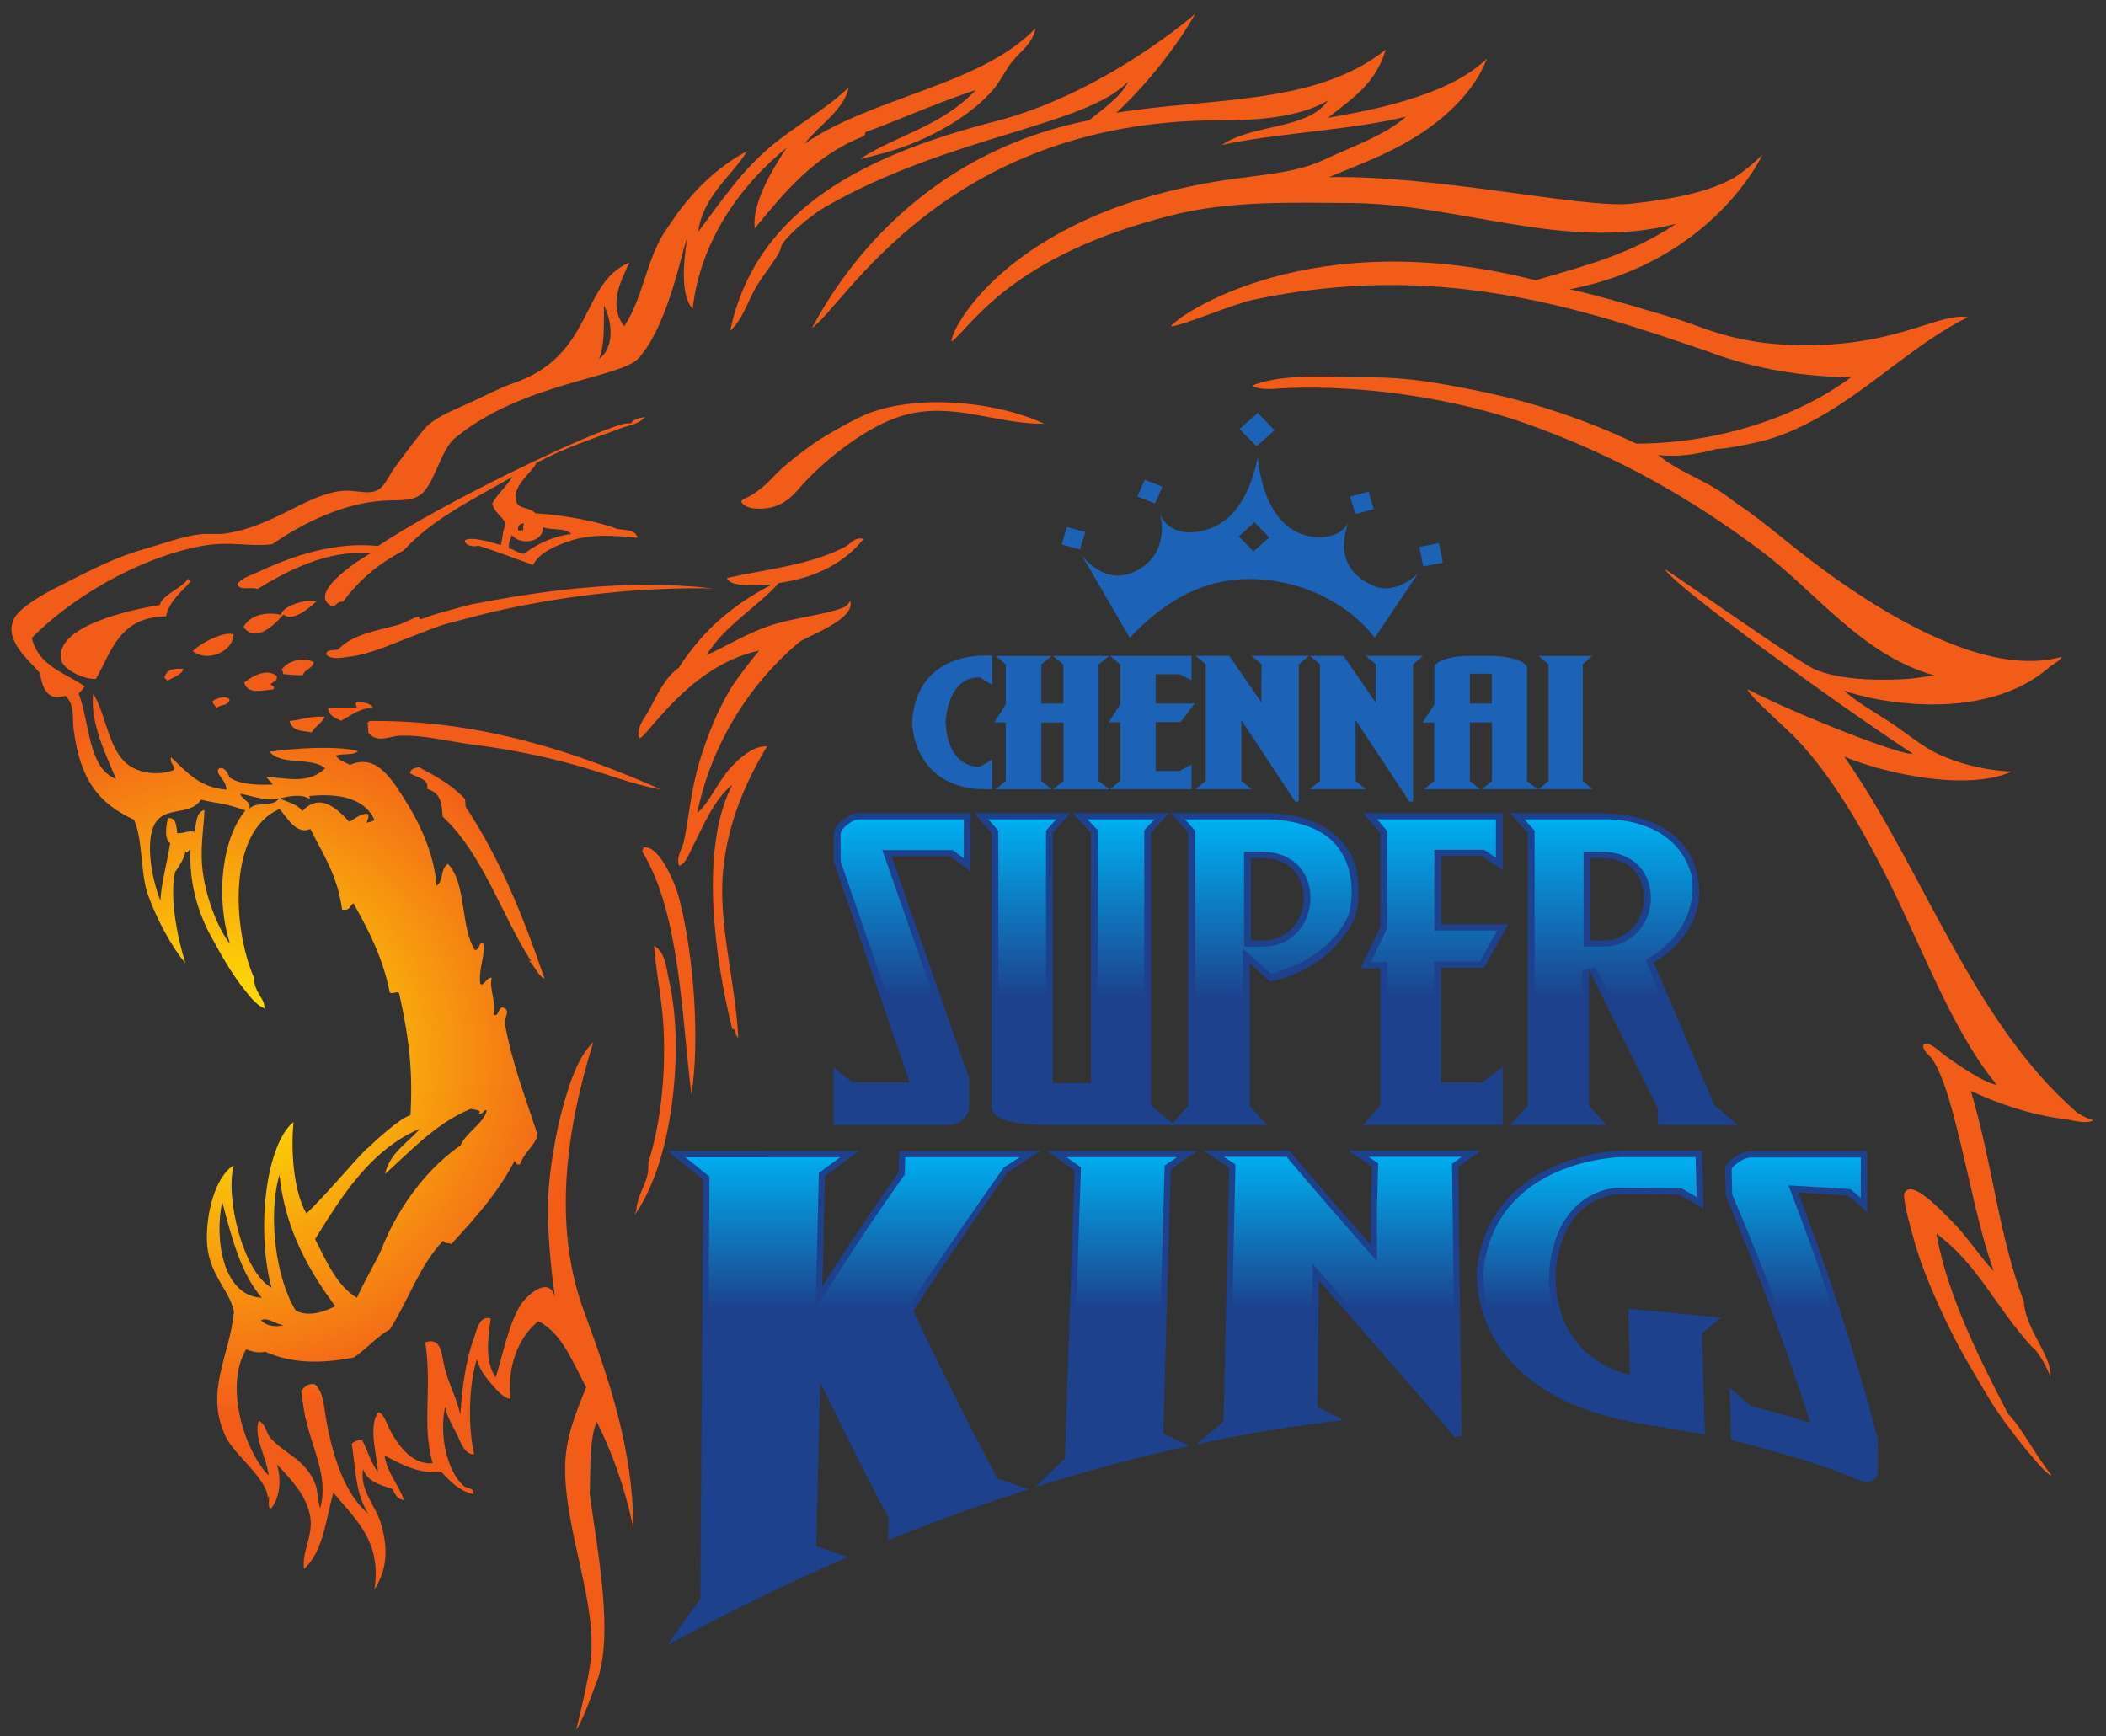 <svg xmlns:dc="http://purl.org/dc/elements/1.1/" xmlns:cc="http://creativecommons.org/ns#" xmlns:rdf="http://www.w3.org/1999/02/22-rdf-syntax-ns#" xmlns:svg="http://www.w3.org/2000/svg" xmlns="http://www.w3.org/2000/svg" xmlns:sodipodi="http://sodipodi.sourceforge.net/DTD/sodipodi-0.dtd" xmlns:inkscape="http://www.inkscape.org/namespaces/inkscape" id="svg2" inkscape:version="0.47 r22583" width="298.194" height="245.86" xml:space="preserve" sodipodi:docname="IPL_-_Chennai_Super_Kings.ai"><rect width="100%" height="100%" fill="#333333" stroke="none"/><defs id="defs6"><radialGradient fx="0" fy="0" cx="0" cy="0" r="1" gradientUnits="userSpaceOnUse" gradientTransform="matrix(109.82,0,0,-109.82,157.581,228.397)" spreadMethod="pad" id="radialGradient26"><stop style="stop-opacity:1;stop-color:#fff200" offset="0" id="stop28"></stop><stop style="stop-opacity:1;stop-color:#f25c19" offset="1" id="stop30"></stop></radialGradient><radialGradient fx="0" fy="0" cx="0" cy="0" r="1" gradientUnits="userSpaceOnUse" gradientTransform="matrix(109.819,0,0,-109.819,157.58,228.399)" spreadMethod="pad" id="radialGradient46"><stop style="stop-opacity:1;stop-color:#fff200" offset="0" id="stop48"></stop><stop style="stop-opacity:1;stop-color:#f25c19" offset="1" id="stop50"></stop></radialGradient><radialGradient fx="0" fy="0" cx="0" cy="0" r="1" gradientUnits="userSpaceOnUse" gradientTransform="matrix(109.799,0,0,-109.799,157.58,228.416)" spreadMethod="pad" id="radialGradient66"><stop style="stop-opacity:1;stop-color:#fff200" offset="0" id="stop68"></stop><stop style="stop-opacity:1;stop-color:#f25c19" offset="1" id="stop70"></stop></radialGradient><radialGradient fx="0" fy="0" cx="0" cy="0" r="1" gradientUnits="userSpaceOnUse" gradientTransform="matrix(109.804,0,0,-109.804,157.582,228.412)" spreadMethod="pad" id="radialGradient86"><stop style="stop-opacity:1;stop-color:#fff200" offset="0" id="stop88"></stop><stop style="stop-opacity:1;stop-color:#f25c19" offset="1" id="stop90"></stop></radialGradient><radialGradient fx="0" fy="0" cx="0" cy="0" r="1" gradientUnits="userSpaceOnUse" gradientTransform="matrix(109.83,0,0,-109.83,157.58,228.384)" spreadMethod="pad" id="radialGradient106"><stop style="stop-opacity:1;stop-color:#fff200" offset="0" id="stop108"></stop><stop style="stop-opacity:1;stop-color:#f25c19" offset="1" id="stop110"></stop></radialGradient><radialGradient fx="0" fy="0" cx="0" cy="0" r="1" gradientUnits="userSpaceOnUse" gradientTransform="matrix(109.84,0,0,-109.84,157.58,228.375)" spreadMethod="pad" id="radialGradient126"><stop style="stop-opacity:1;stop-color:#fff200" offset="0" id="stop128"></stop><stop style="stop-opacity:1;stop-color:#f25c19" offset="1" id="stop130"></stop></radialGradient><radialGradient fx="0" fy="0" cx="0" cy="0" r="1" gradientUnits="userSpaceOnUse" gradientTransform="matrix(109.818,0,0,-109.818,157.583,228.396)" spreadMethod="pad" id="radialGradient146"><stop style="stop-opacity:1;stop-color:#fff200" offset="0" id="stop148"></stop><stop style="stop-opacity:1;stop-color:#f25c19" offset="1" id="stop150"></stop></radialGradient><radialGradient fx="0" fy="0" cx="0" cy="0" r="1" gradientUnits="userSpaceOnUse" gradientTransform="matrix(109.818,0,0,-109.818,157.58,228.396)" spreadMethod="pad" id="radialGradient166"><stop style="stop-opacity:1;stop-color:#fff200" offset="0" id="stop168"></stop><stop style="stop-opacity:1;stop-color:#f25c19" offset="1" id="stop170"></stop></radialGradient><radialGradient fx="0" fy="0" cx="0" cy="0" r="1" gradientUnits="userSpaceOnUse" gradientTransform="matrix(109.821,0,0,-109.821,157.58,228.393)" spreadMethod="pad" id="radialGradient186"><stop style="stop-opacity:1;stop-color:#fff200" offset="0" id="stop188"></stop><stop style="stop-opacity:1;stop-color:#f25c19" offset="1" id="stop190"></stop></radialGradient><radialGradient fx="0" fy="0" cx="0" cy="0" r="1" gradientUnits="userSpaceOnUse" gradientTransform="matrix(109.81,0,0,-109.81,157.593,228.396)" spreadMethod="pad" id="radialGradient206"><stop style="stop-opacity:1;stop-color:#fff200" offset="0" id="stop208"></stop><stop style="stop-opacity:1;stop-color:#f25c19" offset="1" id="stop210"></stop></radialGradient><radialGradient fx="0" fy="0" cx="0" cy="0" r="1" gradientUnits="userSpaceOnUse" gradientTransform="matrix(109.819,0,0,-109.819,157.581,228.583)" spreadMethod="pad" id="radialGradient226"><stop style="stop-opacity:1;stop-color:#fff200" offset="0" id="stop228"></stop><stop style="stop-opacity:1;stop-color:#f25c19" offset="1" id="stop230"></stop></radialGradient><radialGradient fx="0" fy="0" cx="0" cy="0" r="1" gradientUnits="userSpaceOnUse" gradientTransform="matrix(109.82,0,0,-109.82,157.58,228.396)" spreadMethod="pad" id="radialGradient246"><stop style="stop-opacity:1;stop-color:#fff200" offset="0" id="stop248"></stop><stop style="stop-opacity:1;stop-color:#f25c19" offset="1" id="stop250"></stop></radialGradient><radialGradient fx="0" fy="0" cx="0" cy="0" r="1" gradientUnits="userSpaceOnUse" gradientTransform="matrix(109.82,0,0,-109.82,157.58,228.394)" spreadMethod="pad" id="radialGradient266"><stop style="stop-opacity:1;stop-color:#fff200" offset="0" id="stop268"></stop><stop style="stop-opacity:1;stop-color:#f25c19" offset="1" id="stop270"></stop></radialGradient><radialGradient fx="0" fy="0" cx="0" cy="0" r="1" gradientUnits="userSpaceOnUse" gradientTransform="matrix(109.819,0,0,-109.819,157.58,228.396)" spreadMethod="pad" id="radialGradient286"><stop style="stop-opacity:1;stop-color:#fff200" offset="0" id="stop288"></stop><stop style="stop-opacity:1;stop-color:#f25c19" offset="1" id="stop290"></stop></radialGradient><radialGradient fx="0" fy="0" cx="0" cy="0" r="1" gradientUnits="userSpaceOnUse" gradientTransform="matrix(104.704,0,0,-104.704,164.741,228.404)" spreadMethod="pad" id="radialGradient306"><stop style="stop-opacity:1;stop-color:#fff200" offset="0" id="stop308"></stop><stop style="stop-opacity:1;stop-color:#f25c19" offset="1" id="stop310"></stop></radialGradient><radialGradient fx="0" fy="0" cx="0" cy="0" r="1" gradientUnits="userSpaceOnUse" gradientTransform="matrix(109.829,0,0,-109.829,157.554,228.39)" spreadMethod="pad" id="radialGradient326"><stop style="stop-opacity:1;stop-color:#fff200" offset="0" id="stop328"></stop><stop style="stop-opacity:1;stop-color:#f25c19" offset="1" id="stop330"></stop></radialGradient><radialGradient fx="0" fy="0" cx="0" cy="0" r="1" gradientUnits="userSpaceOnUse" gradientTransform="matrix(109.821,0,0,-109.821,157.58,228.393)" spreadMethod="pad" id="radialGradient346"><stop style="stop-opacity:1;stop-color:#fff200" offset="0" id="stop348"></stop><stop style="stop-opacity:1;stop-color:#f25c19" offset="1" id="stop350"></stop></radialGradient><radialGradient fx="0" fy="0" cx="0" cy="0" r="1" gradientUnits="userSpaceOnUse" gradientTransform="matrix(109.809,0,0,-109.809,157.58,228.407)" spreadMethod="pad" id="radialGradient366"><stop style="stop-opacity:1;stop-color:#fff200" offset="0" id="stop368"></stop><stop style="stop-opacity:1;stop-color:#f25c19" offset="1" id="stop370"></stop></radialGradient><radialGradient fx="0" fy="0" cx="0" cy="0" r="1" gradientUnits="userSpaceOnUse" gradientTransform="matrix(109.819,0,0,-109.819,157.581,228.394)" spreadMethod="pad" id="radialGradient386"><stop style="stop-opacity:1;stop-color:#fff200" offset="0" id="stop388"></stop><stop style="stop-opacity:1;stop-color:#f25c19" offset="1" id="stop390"></stop></radialGradient><clipPath clipPathUnits="userSpaceOnUse" id="clipPath398"><path d="m 0,595.276 841.89,0 L 841.89,0 0,0 0,595.276 z" id="path400"></path></clipPath><linearGradient x1="0" y1="0" x2="1" y2="0" gradientUnits="userSpaceOnUse" gradientTransform="matrix(0,-53.307,-53.307,0,362.851,299.431)" spreadMethod="pad" id="linearGradient418"><stop style="stop-opacity:1;stop-color:#00adef" offset="0" id="stop420"></stop><stop style="stop-opacity:1;stop-color:#1d418c" offset="1" id="stop422"></stop></linearGradient><clipPath clipPathUnits="userSpaceOnUse" id="clipPath430"><path d="m 0,595.276 841.89,0 L 841.89,0 0,0 0,595.276 z" id="path432"></path></clipPath><linearGradient x1="0" y1="0" x2="1" y2="0" gradientUnits="userSpaceOnUse" gradientTransform="matrix(0,-53.307,-53.307,0,414.715,299.431)" spreadMethod="pad" id="linearGradient450"><stop style="stop-opacity:1;stop-color:#00adef" offset="0" id="stop452"></stop><stop style="stop-opacity:1;stop-color:#1d418c" offset="1" id="stop454"></stop></linearGradient><clipPath clipPathUnits="userSpaceOnUse" id="clipPath462"><path d="m 0,595.276 841.89,0 L 841.89,0 0,0 0,595.276 z" id="path464"></path></clipPath><linearGradient x1="0" y1="0" x2="1" y2="0" gradientUnits="userSpaceOnUse" gradientTransform="matrix(0,-52.526,-52.526,0,474.115,298.112)" spreadMethod="pad" id="linearGradient482"><stop style="stop-opacity:1;stop-color:#00adef" offset="0" id="stop484"></stop><stop style="stop-opacity:1;stop-color:#1d418c" offset="1" id="stop486"></stop></linearGradient><clipPath clipPathUnits="userSpaceOnUse" id="clipPath494"><path d="m 0,595.276 841.89,0 L 841.89,0 0,0 0,595.276 z" id="path496"></path></clipPath><linearGradient x1="0" y1="0" x2="1" y2="0" gradientUnits="userSpaceOnUse" gradientTransform="matrix(0,-53.307,-53.307,0,524.414,299.431)" spreadMethod="pad" id="linearGradient514"><stop style="stop-opacity:1;stop-color:#00adef" offset="0" id="stop516"></stop><stop style="stop-opacity:1;stop-color:#1d418c" offset="1" id="stop518"></stop></linearGradient><clipPath clipPathUnits="userSpaceOnUse" id="clipPath526"><path d="m 0,595.276 841.89,0 L 841.89,0 0,0 0,595.276 z" id="path528"></path></clipPath><linearGradient x1="0" y1="0" x2="1" y2="0" gradientUnits="userSpaceOnUse" gradientTransform="matrix(0,-53.321,-53.321,0,581.653,299.453)" spreadMethod="pad" id="linearGradient546"><stop style="stop-opacity:1;stop-color:#00adef" offset="0" id="stop548"></stop><stop style="stop-opacity:1;stop-color:#1d418c" offset="1" id="stop550"></stop></linearGradient><clipPath clipPathUnits="userSpaceOnUse" id="clipPath558"><path d="m 0,595.276 841.89,0 L 841.89,0 0,0 0,595.276 z" id="path560"></path></clipPath><linearGradient x1="0" y1="0" x2="1" y2="0" gradientUnits="userSpaceOnUse" gradientTransform="matrix(0,-46.412,-46.412,0,347.841,197.854)" spreadMethod="pad" id="linearGradient582"><stop style="stop-opacity:1;stop-color:#00adef" offset="0" id="stop584"></stop><stop style="stop-opacity:1;stop-color:#1d418c" offset="1" id="stop586"></stop></linearGradient><clipPath clipPathUnits="userSpaceOnUse" id="clipPath594"><path d="m 0,595.276 841.89,0 L 841.89,0 0,0 0,595.276 z" id="path596"></path></clipPath><linearGradient x1="0" y1="0" x2="1" y2="0" gradientUnits="userSpaceOnUse" gradientTransform="matrix(0,-46.412,-46.412,0,428.345,197.866)" spreadMethod="pad" id="linearGradient614"><stop style="stop-opacity:1;stop-color:#00adef" offset="0" id="stop616"></stop><stop style="stop-opacity:1;stop-color:#1d418c" offset="1" id="stop618"></stop></linearGradient><clipPath clipPathUnits="userSpaceOnUse" id="clipPath626"><path d="m 0,595.276 841.89,0 L 841.89,0 0,0 0,595.276 z" id="path628"></path></clipPath><linearGradient x1="0" y1="0" x2="1" y2="0" gradientUnits="userSpaceOnUse" gradientTransform="matrix(0,-46.412,-46.412,0,495.959,197.968)" spreadMethod="pad" id="linearGradient646"><stop style="stop-opacity:1;stop-color:#00adef" offset="0" id="stop648"></stop><stop style="stop-opacity:1;stop-color:#1d418c" offset="1" id="stop650"></stop></linearGradient><clipPath clipPathUnits="userSpaceOnUse" id="clipPath658"><path d="m 0,595.276 841.89,0 L 841.89,0 0,0 0,595.276 z" id="path660"></path></clipPath><linearGradient x1="0" y1="0" x2="1" y2="0" gradientUnits="userSpaceOnUse" gradientTransform="matrix(0,-46.412,-46.412,0,636.021,197.956)" spreadMethod="pad" id="linearGradient678"><stop style="stop-opacity:1;stop-color:#00adef" offset="0" id="stop680"></stop><stop style="stop-opacity:1;stop-color:#1d418c" offset="1" id="stop682"></stop></linearGradient><linearGradient x1="0" y1="0" x2="1" y2="0" gradientUnits="userSpaceOnUse" gradientTransform="matrix(0,-44.166,-44.166,0,572.994,195.775)" spreadMethod="pad" id="linearGradient698"><stop style="stop-opacity:1;stop-color:#00adef" offset="0" id="stop700"></stop><stop style="stop-opacity:1;stop-color:#1d418c" offset="1" id="stop702"></stop></linearGradient><clipPath clipPathUnits="userSpaceOnUse" id="clipPath710"><path d="m 0,595.276 841.89,0 L 841.89,0 0,0 0,595.276 z" id="path712"></path></clipPath></defs><g id="g12" inkscape:groupmode="layer" inkscape:label="IPL_-_Chennai_Super_Kings" transform="matrix(1.25,0,0,-1.25,-115.533,275.695)"><g id="g3548" transform="matrix(0.373,0,0,0.373,59.254,15.663)"><g id="g14"><g id="g16"><g id="g22"><g id="g24"><path id="path32" style="fill:url(#radialGradient26);stroke:none" d="m 345.37,383.121 c -10.911,-5.608 -24.167,-6.731 -35.723,-9.364 l 0,0 c 1.093,-2.309 5.375,-2.185 9.111,-2.06 l 0,0 c 1.643,0.054 3.181,0.109 4.297,-0.042 l 0,0 c -12.189,-6.413 -20.872,-14.102 -28.005,-25.169 l 0,0 c -4.333,-3.047 -6.495,-8.269 -8.973,-12.772 l 0,0 c -1.506,-2.733 -4.252,-5.777 -2.897,-8.662 l 0,0 c 2.68,0.944 15.235,22.186 36.306,26.656 l 0,0 c -0.967,-1.033 -7.046,-8.77 -8.675,-11.543 l 0,0 c -4.098,-6.978 -6.929,-13.893 -9.413,-22.032 l 0,0 c -2.643,-8.663 -3.358,-17.9 -4.8,-24.46 l 0,0 c -0.523,-2.369 -2.455,-4.789 -1.403,-7.334 l 0,0 c 2.011,0.754 2.94,3.557 3.956,5.54 l 0,0 c 3.522,6.868 6.453,14.362 12.065,19.043 l 0,0 c 0.035,-0.4 -0.282,-0.5 -0.333,-0.832 l 0,0 c -9.483,-19.47 -4.789,-52.363 0.434,-73.357 l 0,0 c 0.991,0.438 0.823,-1.928 1.825,-2.656 l 0,0 c -0.891,17.323 -6.181,34.732 -4.604,50.954 l 0,0 c 1.418,14.559 6.991,27.054 13.346,37.597 l 0,0 c -4.032,0.265 -7.983,-3.2 -10.728,-6.098 l 0,0 c -4.171,-4.402 -6.754,-11.053 -10.47,-14.097 l 0,0 c 4.301,21.208 16.379,39.755 31.017,51.888 l 0,0 c 2.015,1.67 17.264,6.852 15.413,12.499 l 0,0 c -0.837,-1.49 -1.629,-1.868 -2.625,-2.22 l 0,0 c -6.253,-2.217 -13.754,-2.847 -20.451,-4.895 l 0,0 c -8.157,-2.494 -14.497,-6.739 -20.49,-9.31 l 0,0 c 5.224,8.798 15.874,14.937 21.862,21.856 l 0,0 c 11.876,1.666 20.12,6.411 25.77,13.355 l 0,0 c -0.382,0.117 -0.735,0.169 -1.065,0.169 l 0,0 c -1.952,0 -3.105,-1.812 -4.747,-2.654"></path></g></g></g></g><g id="g34"><g id="g36"><g id="g42"><g id="g44"><path id="path52" style="fill:url(#radialGradient46);stroke:none" d="m 232.098,365.761 c -0.657,-0.062 -7.578,-2.091 -10.589,-2.879 l 0,0 c -1.715,-0.448 -4.257,-1.665 -5.082,-1.622 l 0,0 c -0.216,0.012 0.037,0.891 -0.465,0.765 l 0,0 c -2.127,-0.539 -4.04,-1.924 -6.21,-2.519 l 0,0 c -6.272,-1.718 -13.748,-2.8 -18.228,-7.518 l 0,0 c -1.499,-0.212 -3.627,0.109 -3.487,-1.49 l 0,0 c 1.607,-1.747 5.129,-0.862 7.268,-0.605 l 0,0 c 6.389,0.77 13.405,4.171 19.525,6.422 l 0,0 c 2.929,1.08 6.642,2.717 10.128,3.644 l 0,0 c 5.49,1.46 11.463,3.07 16.499,4.167 l 0,0 c 20.843,4.536 41.805,6.835 64.037,6.483 l 0,0 c -6.758,0.752 -13.42,1.087 -20.017,1.087 l 0,0 c -18.163,0 -35.801,-2.544 -53.379,-5.935"></path></g></g></g></g><g id="g54"><g id="g56"><g id="g62"><g id="g64"><path id="path72" style="fill:url(#radialGradient66);stroke:none" d="m 138.871,343.637 c 0.142,-0.561 0.712,-0.619 0.895,-1.129 l 0,0 c 1.708,1.144 4.153,1.666 4.915,3.612 l 0,0 c -0.531,0.046 -1.064,0.08 -1.582,0.08 l 0,0 c -1.897,0 -3.588,-0.464 -4.228,-2.563"></path></g></g></g></g><g id="g74"><g id="g76"><g id="g82"><g id="g84"><path id="path92" style="fill:url(#radialGradient86);stroke:none" d="m 174.39,345.763 c 0.469,-0.03 0.485,-0.594 0.496,-1.163 l 0,0 c 1.95,-0.213 4.871,-0.49 6.041,-0.302 l 0,0 c 0.521,1.781 2.985,1.916 3.29,3.879 l 0,0 c -0.904,0.56 -2.049,0.821 -3.248,0.821 l 0,0 c -2.566,0 -5.375,-1.198 -6.579,-3.235"></path></g></g></g></g><g id="g94"><g id="g96"><g id="g102"><g id="g104"><path id="path112" style="fill:url(#radialGradient106);stroke:none" d="m 163.066,342.022 c 1.044,-3.745 5.532,-2.409 8.993,-2.067 l 0,0 c 0.356,1.291 -0.704,0.917 -0.926,1.529 l 0,0 c 0.609,0.842 2.247,0.811 1.794,2.554 l 0,0 c -0.902,0.711 -1.908,0.992 -2.936,0.992 l 0,0 c -2.609,0 -5.361,-1.811 -6.925,-3.008"></path></g></g></g></g><g id="g114"><g id="g116"><g id="g122"><g id="g124"><path id="path132" style="fill:url(#radialGradient126);stroke:none" d="m 153.501,336.42 c -0.006,-1.175 1.002,-1.149 0.995,-2.323 l 0,0 c 1.506,1.582 3.513,0.46 4.185,2.751 l 0,0 c -0.366,0.494 -0.999,0.681 -1.71,0.681 l 0,0 c -1.273,0 -2.794,-0.601 -3.47,-1.109"></path></g></g></g></g><g id="g134"><g id="g136"><g id="g142"><g id="g144"><path id="path152" style="fill:url(#radialGradient146);stroke:none" d="m 196.985,334.391 c -0.543,-0.038 -1.326,-0.016 -2.247,0.007 l 0,0 c -1.78,0.042 -4.077,0.085 -6.152,-0.299 l 0,0 c 0.366,-2.336 2.264,-2.868 3.913,-3.687 l 0,0 c 2.975,1.554 5.3,3.659 9.697,4.006 l 0,0 c -0.878,1.443 -2.859,1.583 -4.945,1.598 l 0,0 c -0.931,-0.609 0.561,-1.445 -0.266,-1.625"></path></g></g></g></g><g id="g154"><g id="g156"><g id="g162"><g id="g164"><path id="path172" style="fill:url(#radialGradient166);stroke:none" d="m 176.865,330.324 c 0.97,-3.399 4.054,-2.854 6.703,-3.457 l 0,0 c 1.043,1.833 3.109,2.797 4.021,4.743 l 0,0 c -0.514,0.037 -0.999,0.054 -1.463,0.054 l 0,0 c -3.47,0 -5.692,-0.94 -9.261,-1.34"></path></g></g></g></g><g id="g174"><g id="g176"><g id="g182"><g id="g184"><path id="path192" style="fill:url(#radialGradient186);stroke:none" d="m 201.328,330.338 c -0.398,-0.033 -0.445,-0.364 -0.764,-0.464 l 0,0 c 0.089,-1.063 0.176,-2.126 0.264,-3.188 l 0,0 c 2.852,-3.167 6.49,-0.962 9.295,-0.837 l 0,0 c 7.377,0.324 14.817,-1.708 21.872,-2.609 l 0,0 c 14.126,-1.807 26.162,-4.399 38.794,-8.432 l 0,0 c 6.313,-2.017 12.634,-4.241 18.885,-5.262 l 0,0 c -25.262,11.142 -53.848,20.801 -86.722,20.8 l 0,0 c -0.538,0 -1.083,-0.003 -1.624,-0.008"></path></g></g></g></g><g id="g194"><g id="g196"><g id="g202"><g id="g204"><path id="path212" style="fill:url(#radialGradient206);stroke:none" d="m 284.314,291.857 c 0.019,-0.509 -0.467,-0.592 -0.301,-1.226 l 0,0 c 11.523,-18.784 11.949,-50.848 14.905,-73.769 l 0,0 c 2.478,15.791 0.971,41.199 -3.697,59.451 l 0,0 c -1.267,4.955 -5.888,15.631 -10.242,15.63 l 0,0 c -0.223,0 -0.445,-0.028 -0.665,-0.086"></path></g></g></g></g><g id="g214"><g id="g216"><g id="g222"><g id="g224"><path id="path232" style="fill:url(#radialGradient226);stroke:none" d="m 389.833,512.109 c -37.325,-9.843 -71.229,-25.761 -79.158,-63.267 l 0,0 c 3.723,3.314 5.19,8.615 7.746,13.072 l 0,0 c 1.371,2.39 2.758,4.191 4.288,6.37 l 0,0 c 1.491,2.125 3.316,4.605 3.489,6.302 l 0,0 c 1.511,3.141 9.138,9.464 13.455,11.938 l 0,0 c 37.712,21.618 79.324,24.551 91.915,38.06 l 0,0 c -2.157,-4.674 -7.628,-8.281 -11.86,-11.806 l 0,0 c -58.541,-11.502 -81.016,-57.789 -84.237,-63.095 l 0,0 c 9.742,6.408 40.029,62.759 123.14,63.093 l 0,0 c 10.424,0.042 23.763,0.342 33.597,5.979 l 0,0 c -6.222,-8.946 -22.87,-6.97 -32.177,-13.482 l 0,0 c 15.685,3.57 39.764,4.539 55.84,8.614 l 0,0 c -5.858,-5.443 -16.359,-9.119 -25.373,-13.321 l 0,0 c -8.415,-3.924 -20.309,-4.488 -30.776,-6.147 l 0,0 c -65.583,-10.391 -82.654,-46.401 -81.799,-48.855 l 0,0 c 6.129,4.609 17.733,26.025 67.017,38.412 l 0,0 c 17.537,4.408 36.078,3.791 54.243,3.669 l 0,0 c 33.21,-0.223 65.506,-14.964 98.781,-6.295 l 0,0 c -13.437,-8.884 -25.212,-12.121 -42.704,-17.155 l 0,0 C 486.978,481.6 446.918,453.63 444.514,450.251 l 0,0 c 2.019,-0.459 18.949,6.729 24.867,7.988 l 0,0 c 55.939,11.91 98.76,-2.051 139.437,-16.099 l 0,0 c 0,0 18.058,-7.418 42.315,-7.341 l 0,0 c -16.292,-12.225 -40.864,-20.231 -65.311,-20.223 l 0,0 c -14.111,6.719 -30.428,12.494 -48.248,16.075 l 0,0 c -10.761,2.162 -21.019,4.18 -33.623,4.046 l 0,0 c -2.535,-0.028 -5.251,0.04 -8.052,0.106 l 0,0 c -9.092,0.217 -19.074,0.435 -26.637,-2.565 l 0,0 c 1.919,-1.601 6.92,-0.954 9.291,-0.838 l 0,0 c 25.18,1.234 53.443,-3.478 73.882,-10.754 l 0,0 c 27.214,-9.688 49.783,-22.436 71.798,-38.998 l 0,0 c 16.265,-12.241 30.235,-31.346 52.014,-37.423 l 0,0 c -3.484,-0.615 -6.683,-1.103 -10.325,-1.253 l 0,0 c -9.021,-0.37 -19.215,0.127 -25.923,3.077 l 0,0 c -5.389,2.373 -43.152,29.201 -45.414,30.346 l 0,0 c 2.31,-4.707 52.916,-41.458 75.202,-55.964 l 0,0 c -2.217,-1.091 -34.689,11.556 -50.14,19.529 l 0,0 c 0.116,-1.757 11.221,-11.203 15.322,-15.584 l 0,0 c 10.522,-11.235 18.966,-25.985 26.155,-39.954 l 0,0 c 10.924,-21.221 20.478,-48.186 34.199,-64.557 l 0,0 c -3.786,0.339 -13.261,7.077 -15.561,8.742 l 0,0 c -2.142,1.552 -4.542,4.363 -6.703,3.458 l 0,0 c -0.474,-1.831 1.809,-3.073 2.787,-4.583 l 0,0 c 3.129,-4.845 5.383,-13.033 7.316,-20.654 l 0,0 c 3.961,-15.614 6.531,-30.197 11.215,-43.591 l 0,0 c -4.602,4.946 -8.115,10.668 -12.9,15.378 l 0,0 c -2.757,2.716 -12.424,13.332 -14.301,8.045 l 0,0 c -0.163,-3.172 2.434,-11.789 2.646,-12.615 l 0,0 c 2.416,-9.471 7.188,-20.06 11.625,-29.122 l 0,0 c 3.231,-6.592 7.881,-14.229 11.734,-20.69 l 0,0 c 4.772,-7.998 17.828,-24.085 18.733,-22.919 l 0,0 c -4.859,5.97 -8.909,14.292 -13.161,18.567 l 0,0 c -7.294,14.123 -18.405,35.315 -21.759,54.756 l 0,0 c 12.72,-9.389 18.072,-22.496 29.033,-34.416 l 0,0 c 2.001,-1.295 4.861,-7.009 5.555,-9.005 l 0,0 c 0.708,3.505 -3.689,10.375 -5.272,13.751 l 0,0 c -1.441,3.073 -2.564,5.808 -2.748,9 l 0,0 c -7.703,20.248 -9.296,40.833 -16.109,64.045 l 0,0 c 7.794,-3.773 17.956,-7.225 27.977,-8.523 l 0,0 c 3.346,-0.433 6.84,-1.696 9.258,-0.441 l 0,0 c -3.192,0.989 -5.008,2.395 -5.008,2.395 l 0,0 c -31.798,27.52 -46.622,73.707 -70.674,108.076 l 0,0 c 13.101,-5.456 37.655,-10.485 50.804,-4.555 l 0,0 c -10.055,0.516 -17.376,3.109 -21.916,5.157 l 0,0 c -4.942,2.229 -10.423,6.822 -14.904,9.775 l 0,0 c -4.911,3.238 -9.951,5.96 -14.033,9.672 l 0,0 c 8.345,-3.192 42.344,-10.423 62.378,7.148 l 0,0 c 1.086,0.952 2.96,1.68 3.754,3.118 l 0,0 c -32.396,-9.103 -81.385,33.448 -87.621,38.331 l 0,0 c -3.818,2.994 -7.232,5.617 -8.303,6.298 l 0,0 c -2.79,1.774 -5.305,3.949 -8.094,5.752 l 0,0 c -5.983,3.862 -13.053,6.264 -18.547,10.902 l 0,0 c 6.172,-0.724 12.176,0.305 17.893,1.877 l 0,0 c 0.771,-0.257 11.788,1.539 17.363,3.436 l 0,0 c 23.044,7.843 38.856,26.749 58.753,36.529 l 0,0 c -7.974,1.388 -18.729,-6.857 -42.23,-8.294 l 0,0 c -24.707,-1.511 -37.227,4.909 -44.308,7.175 l 0,0 c -4.209,1.347 -28.14,8.573 -34.479,9.59 l 0,0 c 43.646,8.348 58.598,40.802 58.598,40.802 l 0,0 c -6.068,-5.765 -9.608,-7.484 -9.608,-7.484 l 0,0 c -8.726,-4.505 -20.467,-6.22 -30.279,-7.31 l 0,0 c -7.334,-0.815 -23.011,1.579 -40.968,3.973 l 0,0 c -16.559,2.208 -35.058,4.416 -50.739,4.107 l 0,0 c 9.327,3.871 17.543,6.895 25.502,11.729 l 0,0 c 9.55,5.798 18.75,14.273 22.461,24.31 l 0,0 C 528.996,520 503.972,515.562 492.236,513.543 l 0,0 c 7.444,5.974 14.299,10.134 17.546,20.697 l 0,0 c -21.389,-17.001 -52.77,-14.457 -81.842,-19.18 l 0,0 c 0,0 13.727,12.216 24.023,30.107 l 0,0 c 0,0 -27.99,-24.691 -62.13,-33.058"></path></g></g></g></g><g id="g234"><g id="g236"><g id="g242"><g id="g244"><path id="path252" style="fill:url(#radialGradient246);stroke:none" d="m 333.262,505.65 c 4.322,5.608 12.026,10.301 13.426,17.15 l 0,0 c -7.289,-7.111 -17.227,-12.162 -25.276,-19.331 l 0,0 c -8.127,-7.234 -14.111,-16.214 -20.437,-24.545 l 0,0 c 1.385,10.933 10.535,17.249 14.826,24.484 l 0,0 c -14.805,-7.85 -22.568,-21.07 -24.151,-23.247 l 0,0 c -6.363,-8.742 -7.109,-20.793 -13.172,-29.962 l 0,0 c -4.854,6.508 -1.125,13.532 1.611,19.382 l 0,0 C 265.037,463.33 269.44,441.387 244.843,432.934 l 0,0 c -3.974,-1.366 -8.628,-3.779 -12.62,-5.651 l 0,0 c -4.833,-2.262 -10.219,-4.193 -13.563,-7.346 l 0,0 c -1.892,-1.783 -8.289,-10.543 -9.661,-12.366 l 0,0 c -1.466,-1.945 -2.564,-4.419 -3.922,-5.938 l 0,0 c -2.036,-2.273 -4.712,-1.933 -7.662,-1.593 l 0,0 c -1.497,0.172 -3.065,0.345 -4.655,0.176 l 0,0 c -10.93,-1.155 -20.611,-10.751 -35.429,-12.947 l 0,0 c -1.267,-0.187 -2.56,-0.159 -3.877,-0.132 l 0,0 c -1.221,0.026 -2.462,0.051 -3.723,-0.093 l 0,0 c -5.472,-0.626 -11.021,-2.794 -15.705,-4.101 l 0,0 c -10.715,-2.991 -17.384,-6.775 -26.732,-11.429 l 0,0 c -5.266,-2.625 -12.24,-6.613 -14.016,-9.979 l 0,0 c -3.413,-6.468 4.301,-12.594 7.785,-16.604 l 0,0 c 1.272,-9.233 5.952,-7.259 7.796,-6.978 l 0,0 c 2.914,-3.024 1.916,-6.1 2.446,-10.225 l 0,0 c 1.955,-15.19 7.499,-22.372 18.299,-27.368 l 0,0 c 2.788,-5.975 1.902,-16.317 4.295,-22.908 l 0,0 c 2.814,-7.744 7.243,-15.79 11.334,-20.723 l 0,0 c -2.516,8.232 -4.897,20.174 -3.096,27.819 l 0,0 c 1.351,1.735 2.993,4.649 3.093,6.272 l 0,0 c 0.308,-0.745 0.631,-0.344 0.961,0.055 l 0,0 c 0.198,0.24 0.398,0.479 0.6,0.474 l 0,0 c -0.546,-10.638 2.663,-19.919 6.183,-26.362 l 0,0 c 3.322,-6.075 6.051,-10.914 9.712,-15.642 l 0,0 c 1.986,-2.565 4.175,-5.382 6.535,-6.28 l 0,0 c 0.193,3.265 -3.065,4.456 -3.179,9.363 l 0,0 c -6.561,15.092 -7.926,44.547 7.813,51.178 l 0,0 c 2.374,-2.856 5.229,-7.9 9.322,-6.049 l 0,0 c 3.758,-7.512 8.291,-14.114 9.637,-24.473 l 0,0 c 2.494,-0.508 2.326,1.24 3.455,1.89 l 0,0 c 4.521,-8.071 8.887,-16.324 11.062,-27.163 l 0,0 c 0.646,-0.21 1.086,-0.106 1.465,-0.001 l 0,0 c 0.454,0.126 0.821,0.252 1.357,-0.168 l 0,0 c 3.277,-14.825 4.118,-24.293 3.452,-37.013 l 0,0 c -3.605,-1.066 -11.82,-8.865 -12.821,-9.88 l 0,0 c -1.46,-0.701 -12.103,-13.644 -18.807,-20.001 l 0,0 c -4.181,7.166 -4.691,20.514 -3.891,27.755 l 0,0 c -1.744,-1.248 -3.309,-3.758 -4.321,-5.971 l 0,0 c -5.671,-12.406 -5.698,-32.534 -2.363,-44.311 l 0,0 c -8.58,4.603 -14.145,27.385 -11.484,37.153 l 0,0 c -5.671,-3.472 -8.343,-14.47 -8.155,-22.73 l 0,0 c 0.236,-10.276 7.07,-15.205 8.214,-21.782 l 0,0 c -1.303,-13.661 -9.016,-24.137 -2.488,-37.906 l 0,0 c 2.62,-5.532 12.678,-12.833 12.762,-18.6 l 0,0 c 0.591,1.195 0.372,-0.073 0.327,-1.34 l 0,0 c -0.036,-1.014 0.039,-2.03 0.733,-1.78 l 0,0 c 2.383,2.95 3.294,8.175 1.704,13.375 l 0,0 c 3.986,-4.405 9.009,-9.182 10.143,-16.01 l 0,0 c 0.944,-5.685 -2.59,-10.359 -1.905,-15.798 l 0,0 c 5.888,5.259 6.585,14.922 8.915,23.195 l 0,0 c 6.431,-7.884 14.827,-14.697 12.455,-29.456 l 0,0 c 3.427,5.371 4.581,11.485 1.944,20.214 l 0,0 c -1.661,5.498 -6.523,10.076 -5.364,16.405 l 0,0 c 1.327,-3.973 5.305,-4.814 8.925,-6.082 l 0,0 c 0.773,-1.568 1.474,-3.215 3.481,-3.323 l 0,0 c -1.711,4.829 -4.946,7.859 -5.93,13.547 l 0,0 c 4.855,-2.61 10.659,-5.83 17.258,-4.995 l 0,0 c 2.715,-2.915 5.439,-5.821 9.785,-6.812 l 0,0 c 0.396,2.059 -1.979,1.625 -3.018,2.559 l 0,0 c -5.22,4.68 -7.395,15.798 -5.588,24.004 l 0,0 c 0.526,-2.926 2.145,-5.573 3.477,-8.137 l 0,0 c 1.21,-2.326 2.1,-6.212 5.341,-6.376 l 0,0 c -2.02,9.009 -1.583,21.321 0.821,28.944 l 0,0 c 0.679,-2.743 2.418,-5.265 4.209,-7.274 l 0,0 c 1.692,-1.896 3.82,-4.625 6.003,-4.72 l 0,0 c -1.074,9.705 2.373,18.721 8.485,23.56 l 0,0 c 7.282,-3.796 10.392,-12.509 14.488,-20.06 l 0,0 c -3.199,-8.027 -6.372,-15.452 -6.395,-24.592 l 0,0 C 260.5,83.927 270.628,61.815 268.228,44.278 l 0,0 c -0.729,-5.326 -2.819,-14.342 -4.333,-20.41 l 0,0 c 2.369,3.507 5.493,12.795 5.72,13.306 l 0,0 c 6.281,14.098 0.613,41.528 -1.642,58.821 l 0,0 c 0.397,0.408 -0.43,16.991 2.245,21.442 l 0,0 c 4.393,-9.032 8.194,-18.691 11.091,-32.373 l 0,0 c -0.164,23.866 -7.112,44.506 -15.077,66.135 l 0,0 c -9.685,26.3 -5.133,55.824 2.893,81.653 l 0,0 c -4.629,-4.462 -7.204,-12.458 -9.212,-19.608 l 0,0 c -2.312,-8.234 -4.299,-20.465 -4.506,-28.045 l 0,0 c -0.275,-10.041 0.66,-19.612 2.064,-29.91 l 0,0 c -1.593,6.676 -8.261,0.929 -10.258,-2.049 l 0,0 c -3.888,-5.799 -5.921,-16.965 -7.787,-22.3 l 0,0 c -3.345,5.173 -2.271,11.801 -1.478,17.927 l 0,0 c -3.484,1.077 -4.231,-3.638 -5.117,-6.037 l 0,0 c -2.456,-6.637 -3.604,-15.151 -4.103,-23.198 l 0,0 c -0.935,4.589 -3.693,9.763 -4.801,14.441 l 0,0 c -0.899,3.792 -0.87,9.259 -5.835,7.541 l 0,0 c 2.14,-14.556 -1.143,-24.742 2.225,-36.714 l 0,0 c -6.149,-0.512 -10.148,5.209 -12.374,9.008 l 0,0 c -1.514,2.582 -2.299,6.127 -4.144,6.477 l 0,0 c -3.154,-4.267 -0.311,-13.305 -0.114,-18.059 l 0,0 c -2.136,2.58 -3.074,6.574 -4.806,9.631 l 0,0 c -1.577,0.104 -2.284,-0.536 -3.12,-1.059 l 0,0 c 1.323,-8.994 1.134,-15.029 4.96,-21.25 l 0,0 c -7.117,5.837 -10.841,17.639 -12.821,29.024 l 0,0 c -0.796,4.578 -0.661,7.383 -3.243,10.161 l 0,0 c -2.035,0.526 -3.221,-0.665 -4.252,-1.955 l 0,0 c 0.393,-2.889 1.129,-8.433 1.553,-9.098 l 0,0 c 1.897,-8.745 6.852,-17.393 4.192,-26.526 l 0,0 c -0.846,2.579 -0.634,5.079 -1.388,7.106 l 0,0 c -2.821,7.582 -9.221,9.292 -13.597,14.12 l 0,0 c -1.571,1.732 -1.327,4.122 -3.646,5.312 l 0,0 c -1.733,-4.738 2.489,-11.299 2.971,-16.6 l 0,0 c -7.261,7.408 -13.544,27.214 -6.769,38.347 l 0,0 c 1.451,-0.801 4.221,-1.256 5.675,-0.737 l 0,0 c 8.096,-3.669 17.175,-3.719 27.018,-1.782 l 0,0 c 3.982,2.728 7.235,6.593 10.928,8.52 l 0,0 c 6.087,9.762 8.989,19.417 16.223,27.006 l 0,0 c 0.309,-0.945 1.577,-0.762 2.487,-0.998 l 0,0 c 7.173,7.753 14.214,15.618 19.177,25.245 l 0,0 c 0.395,-0.553 0.444,-1.517 1.692,-1.065 l 0,0 c 1.064,3.545 4.258,5.282 5.285,8.858 l 0,0 c -3.601,11.197 -7.817,21.665 -10.06,34.465 l 0,0 c 0.287,1.453 1.479,3.188 0.07,4.017 l 0,0 c -1.046,0.638 -1.454,-0.144 -1.835,-0.926 l 0,0 c -0.372,-0.764 -0.721,-1.528 -1.619,-0.964 l 0,0 c 1.013,3.539 -1.336,7.835 -0.521,11.188 l 0,0 c -0.755,0.032 -1.295,-0.495 -1.761,-1.02 l 0,0 c -0.589,-0.664 -1.06,-1.327 -1.693,-0.871 l 0,0 c -0.57,4.697 1.471,8.3 1.007,12.117 l 0,0 c -0.883,0.64 -1.08,-0.075 -1.398,-0.788 l 0,0 c -0.238,-0.536 -0.545,-1.071 -1.259,-1.036 l 0,0 c -4.483,7.062 -2.418,20.124 -8.177,26.195 l 0,0 c -2.548,-1.869 -1.086,-4.877 -3.457,-6.7 l 0,0 c -0.556,8.344 -4.141,17.308 -8.874,24.936 l 0,0 c -4.832,7.786 -9.354,15.34 -17.417,11.8 l 0,0 c -1.469,0.888 -3.413,1.218 -4.247,2.859 l 0,0 c 2.483,0.699 5.345,-0.055 6.707,1.354 l 0,0 c -6.938,1.771 -20.051,0.755 -26.853,-0.209 l 0,0 c 3.393,-4.3 12.824,-1.482 16.857,-5.026 l 0,0 c -5.161,-5.099 -12.095,-2.769 -17.828,-2.673 l 0,0 c 0.378,-0.751 2.183,-2.051 1.792,-2.26 l 0,0 c -5.119,-0.21 -9.843,0.045 -13.011,2.137 l 0,0 c -0.402,1.433 -1.96,3.786 -3.417,2.525 l 0,0 c -0.725,-1.728 2.307,-3.073 2.517,-6.21 l 0,0 c -7.971,0.568 -11.828,5.052 -16.854,9.841 l 0,0 c -0.516,-2.182 1.638,-2.657 0.727,-3.951 l 0,0 c -4.974,-1.78 -10.619,-0.728 -13.774,1.672 l 0,0 c -6.033,4.59 -6.66,15.262 -10.604,21.585 l 0,0 c -0.954,-8.872 3.755,-18.216 6.948,-25.897 l 0,0 c -8.469,3.122 -7.941,16.856 -11.361,25.935 l 0,0 c 0.685,0.654 1.294,1.372 1.827,2.155 l 0,0 c -5.946,4.204 -13.919,6.019 -16.052,14.721 l 0,0 c 11.357,11.634 31.611,24.151 51.442,27.902 l 0,0 c 4.906,0.927 8.825,0.717 12.567,0.505 l 0,0 c 2.988,-0.169 5.864,-0.337 9.042,0.074 l 0,0 c 9.421,6.541 21.611,12.396 33.404,13.181 l 0,0 c 4.356,0.289 8.559,-0.301 11.488,1.75 l 0,0 c 4.371,3.057 6.059,13.559 10.603,17.318 l 0,0 c 20.35,16.835 50.368,18.221 55.753,24.248 l 0,0 c 9.315,10.422 13.404,34.212 14.67,36.102 l 0,0 c -0.95,-6.366 -2.176,-16.858 1.741,-21.113 l 0,0 c 2.259,20.727 14.79,37.827 28.458,48.87 l 0,0 c -3.99,-6.202 -10.532,-16.531 -9.615,-24.455 l 0,0 c 9.032,10.994 18.005,22.037 32.987,27.986 l 0,0 c 0.924,0.617 0.183,0.817 0.697,1.262 l 0,0 c 10.337,3.799 21.944,9.032 33.437,12.782 l 0,0 c -10.559,-11.226 -24.773,-13.963 -35.169,-20.946 l 0,0 c 3.526,0.764 9.944,2.345 15.272,4.467 l 0,0 c 9.763,3.884 19.087,9.591 25.11,16.507 l 0,0 c 2.384,2.737 3.782,6.166 6.082,8.924 l 0,0 c 2.466,2.957 6.099,5.362 6.813,9.786 l 0,0 C 387.014,523.45 353.75,519.877 333.262,505.65 m -60.919,-49.14 c 2.656,-5.01 3.159,-12.935 -1.474,-16.163 l 0,0 c 1.762,4.311 1.406,10.416 1.474,16.163 M 161.842,308.231 c 3.831,-0.58 6.803,-2.175 11.748,-1.437 l 0,0 c -1.646,-2.771 -6.7,-0.66 -8.962,-3.146 l 0,0 c 0.769,2.21 -2.165,2.685 -2.786,4.583 m 21.31,-0.649 c 8.347,0.778 16.437,-0.482 19.445,-7.221 l 0,0 c -0.347,-0.693 -1.656,-0.572 -2.324,-0.994 l 0,0 c 0.199,0.917 1.033,2.095 0.168,2.823 l 0,0 c -2.542,-0.192 -3.674,-1.58 -5.413,-2.452 l 0,0 c -3.838,4.032 -8.866,8.983 -14.303,3.231 l 0,0 c -1.501,2.305 -5.192,2.874 -6.736,3.859 l 0,0 c 3.381,0.881 6.652,1.257 8.831,-0.076 l 0,0 c 0.614,0.192 -0.407,0.674 0.332,0.83 m -45.582,-6.565 c 3.756,2.895 9.613,1.076 12.387,5.433 l 0,0 c 5.621,-1.36 7.035,-0.914 13.507,-3.299 l 0,0 c -7.015,-8.357 -9.251,-25.934 -4.683,-40.491 l 0,0 c -3.166,3.843 -6.875,12.591 -8.146,20.985 l 0,0 c -1.18,7.785 0.269,14.186 0.381,19.683 l 0,0 c -2.699,-0.799 -2.365,-4.171 -3.059,-6.669 l 0,0 c -1.727,0.492 -2.357,-0.325 -5.178,-0.428 l 0,0 c -0.332,2.233 -0.296,4.9 -2.784,4.584 l 0,0 c -0.681,-2.025 -1.2,-6.621 0.623,-7.569 l 0,0 c -0.899,-5.777 -2.757,-12.318 -2.969,-17.49 l 0,0 c -2.794,6.914 -5.434,21.131 -0.079,25.261 m 94.327,-88.48 c 0.984,-0.302 3.436,-0.187 2.521,-1.395 l 0,0 c 0.813,-0.162 1.059,0.157 1.305,0.477 l 0,0 c 0.213,0.278 0.427,0.557 1.019,0.516 l 0,0 c -0.622,-3.822 -6.166,-6.612 -7.941,-10.681 l 0,0 C 212.5,190.025 205.681,172.167 204.907,170.207 l 0,0 c -1.367,-3.456 -5.018,-9.328 -7.582,-15.063 l 0,0 c -6.137,3.687 -9.198,11.004 -12.698,17.804 l 0,0 c 8.06,13.09 16.999,27.277 31.729,33.497 l 0,0 c -3.328,-4.111 -9.017,-7.083 -10.501,-13.7 l 0,0 c 7.216,6.356 15.153,15.313 26.042,19.792 M 178.798,151.21 c -6.084,9.639 -8.587,28.814 -5.009,41.298 l 0,0 c 1.829,-17.517 9.773,-30.137 16.928,-39.914 l 0,0 c -2.445,-1.253 -5.204,-2.273 -7.905,-2.273 l 0,0 c -1.369,0 -2.724,0.262 -4.014,0.889 m -22.375,33.048 c 2.894,-11.009 5.794,-22.012 12.022,-29.091 l 0,0 c -11.895,0.424 -14.465,18.082 -12.022,29.091 m 11.783,-35.926 c 2.159,1.079 4.471,-1.424 6.938,-1.436 l 0,0 c -0.772,-0.254 -1.566,-0.37 -2.336,-0.37 l 0,0 c -1.92,0 -3.692,0.721 -4.602,1.806"></path></g></g></g></g><g id="g254"><g id="g256"><g id="g262"><g id="g264"><path id="path272" style="fill:url(#radialGradient266);stroke:none" d="m 280.509,420.687 c -0.044,0.041 -1.131,0.131 -1.999,-0.071 l 0,0 c -10.296,-2.392 -55.971,-24.431 -74.745,-37.139 l 0,0 c -13.357,1.421 -26.286,-3.142 -36.253,-7.8 l 0,0 c -2.353,-1.099 -5.067,-1.759 -6.509,-3.747 l 0,0 c 0.367,-1.363 1.936,-1.31 3.504,-1.257 l 0,0 c 0.974,0.033 1.949,0.066 2.636,-0.24 l 0,0 c 9.192,5.592 21.165,11.953 34.398,10.856 l 0,0 c -1.094,-0.432 -20.654,-12.345 -11.5,-16.188 l 0,0 c 1.176,0.361 1.264,1.644 3.088,1.458 l 0,0 c 4.668,6.416 10.747,11.638 18.37,15.551 l 0,0 c 8.614,9.496 21.214,15.611 33.048,22.377 l 0,0 c -1.758,-2.957 -4.525,-5.057 -6.148,-8.126 l 0,0 c 0.716,-2.799 3.002,-3.744 4.11,-6.079 l 0,0 c -0.875,-1.852 -0.95,-4.382 -1.466,-6.538 l 0,0 c -2.855,0.897 -8.784,2.696 -10.953,1.504 l 0,0 c 0.055,-1.991 3.299,-2.005 4.148,-1.663 l 0,0 c 5.922,-1.862 10.006,-3.511 16.526,-5.858 l 0,0 c 2.022,3.738 6.498,5.73 11.425,7.36 l 0,0 c 6.535,2.162 13.494,1.53 20.382,0.877 l 0,0 c -0.663,2.57 -3.732,2.302 -6.238,2.695 l 0,0 c -5.468,2.208 -15.747,4.177 -24.859,4.768 l 0,0 c -1.22,1.619 -4.092,1.292 -5.44,2.76 l 0,0 c -2.427,5.202 4.441,9.403 5.786,12.509 l 0,0 c 8.509,4.59 16.829,7.221 25.603,10.532 l 0,0 c 2.434,0.921 5.422,1.158 7.337,3.414 l 0,0 c -1.878,-0.259 -3.536,-0.708 -4.251,-1.955 M 248.12,390.344 c -0.297,-0.49 -0.437,-1.113 -0.235,-2.026 l 0,0 c -0.531,-0.044 -1.062,-0.087 -1.593,-0.131 l 0,0 c -0.209,1.411 0.401,2.13 1.828,2.157 l 0,0 c 0,0 0,0 0,0 m 5.708,-1.135 c 2.524,-1.099 6.871,-0.052 8.595,-2.097 l 0,0 c -5.246,-0.573 -10.188,-2.871 -14.344,-5.998 l 0,0 c -1.878,0.12 -2.827,1.33 -4.547,1.632 l 0,0 c -0.241,1.81 0.44,2.838 0.868,4.08 l 0,0 c 0.948,-1.278 2.684,-1.926 4.409,-1.926 l 0,0 c 2.555,0 5.088,1.419 5.019,4.309"></path></g></g></g></g><g id="g274"><g id="g276"><g id="g282"><g id="g284"><path id="path292" style="fill:url(#radialGradient286);stroke:none" d="m 174.206,362.592 c -3.715,0.883 -9.239,0.313 -11.323,-3.74 l 0,0 c 3.912,-5.119 9.642,1.067 12.118,3.806 l 0,0 c 3.03,-2.345 7.924,2.091 10.096,4.041 l 0,0 c -0.521,0.082 -1.065,0.121 -1.624,0.121 l 0,0 c -4.046,0 -8.755,-2.041 -9.267,-4.228"></path></g></g></g></g><g id="g294"><g id="g296"><g id="g302"><g id="g304"><path id="path312" style="fill:url(#radialGradient306);stroke:none" d="m 290.471,236.619 c 0.641,-14.364 -0.96,-28.769 -4.682,-40.494 l 0,0 c 0.524,-5.697 -3.095,-8.48 -3.631,-14.335 l 0,0 c 0.048,-0.659 -0.758,-1.331 -0.3,-1.228 l 0,0 c 6.987,10.159 10.376,24.926 11.684,38.261 l 0,0 c 1.046,10.656 0.937,22.52 -1.531,33.163 l 0,0 c -0.784,3.386 -0.978,8.122 -4.438,10.062 l 0,0 c 0.51,-8.094 2.494,-16.373 2.898,-25.429"></path></g></g></g></g><g id="g314"><g id="g316"><g id="g322"><g id="g324"><path id="path332" style="fill:url(#radialGradient326);stroke:none" d="m 350.518,422.849 c -1.859,-0.855 -7.854,-3.994 -12.507,-6.929 l 0,0 c -2.149,-1.355 -10.215,-7.118 -13.763,-10.962 l 0,0 c -7.489,-8.111 -10.608,-6.533 -10.068,-8.366 l 0,0 c 1.146,-1.179 2.323,-1.557 3.75,-1.696 l 0,0 c 6.345,-0.62 10.371,2.172 13.183,5.499 l 0,0 c 7.025,8.308 19.592,18.404 30.258,22.146 l 0,0 c 9.854,3.457 18.913,1.746 28.099,0.035 l 0,0 c 5.419,-1.009 10.882,-2.019 16.579,-1.965 l 0,0 c -8.21,3.887 -20.473,6.545 -32.458,6.545 l 0,0 c -8.306,0 -16.48,-1.278 -23.073,-4.307"></path></g></g></g></g><g id="g334"><g id="g336"><g id="g342"><g id="g344"><path id="path352" style="fill:url(#radialGradient346);stroke:none" d="m 137.462,365.578 c -7.822,-1.264 -32.427,-6.267 -29.889,-16.902 l 0,0 c 0.63,-2.644 6.795,-5.829 10.484,-5.552 l 0,0 c 4.795,8.285 6.985,18.78 21.295,19.002 l 0,0 c 1.059,4.782 4.7,7.377 7.543,10.648 l 0,0 c -0.526,-0.039 -0.422,0.667 -0.862,0.73 l 0,0 c -2.202,-3.071 -7.794,-4.834 -8.571,-7.926"></path></g></g></g></g><g id="g354"><g id="g356"><g id="g362"><g id="g364"><path id="path372" style="fill:url(#radialGradient366);stroke:none" d="m 147.442,351.562 c 4.782,-3.668 12.396,0.144 12.419,5.035 l 0,0 c -0.344,0.162 -0.777,0.236 -1.275,0.236 l 0,0 c -3.069,0 -8.615,-2.819 -11.144,-5.271"></path></g></g></g></g><g id="g374"><g id="g376"><g id="g382"><g id="g384"><path id="path392" style="fill:url(#radialGradient386);stroke:none" d="m 213.465,314.492 c 1.961,-1.359 5.863,-1.659 5.206,-4.785 l 0,0 c 4.308,-1.304 4.336,-4.475 4.705,-8.434 l 0,0 c 12.239,-11.316 17.983,-30.172 26.883,-43.907 l 0,0 c -0.398,-0.033 -0.501,0.285 -0.829,0.335 l 0,0 c 2.008,-1.902 2.854,-4.788 4.874,-5.616 l 0,0 c -6.481,18.896 -13.574,36.582 -23.953,52.168 l 0,0 c -0.067,0.798 -0.132,1.595 -0.198,2.391 l 0,0 c -3.841,4.209 -8.897,6.987 -14.032,9.672 l 0,0 c -1.288,-0.265 -2.547,-0.559 -2.656,-1.824"></path></g></g></g></g><g id="g394"><g clip-path="url(#clipPath398)" id="g396"><g transform="translate(348.463,220.537)" id="g402"><path id="path404" style="fill:#1d418c;fill-opacity:1;fill-rule:nonzero;stroke:none" d="m 0,0 16.777,0 -23.097,66.941 0,8.58 c 0,1.398 0.903,2.791 2.707,4.189 l -0.128,-0.098 c 0.945,0.733 1.807,1.279 2.582,1.647 0.775,0.362 1.634,0.546 2.578,0.546 l 33.808,0 0,-17.677 -6.191,4.593 -17.807,0 23.614,-67.661 0,-8.182 c 0,-0.602 -0.131,-1.235 -0.386,-1.899 -0.261,-0.666 -0.67,-1.296 -1.228,-1.895 -0.558,-0.598 -1.268,-1.081 -2.127,-1.449 -0.863,-0.364 -1.894,-0.547 -3.099,-0.547 l -34.454,0 0,17.406 L -0.515,0 0,0 z"></path></g></g></g><g id="g406"><g id="g408"><g id="g414"><g id="g416"><path id="path424" style="fill:url(#linearGradient418);stroke:none" d="m 349.882,300.464 c -0.615,0 -1.151,-0.112 -1.639,-0.339 l 0,0 c -0.587,-0.28 -1.302,-0.74 -2.112,-1.36 l 0,0 c -0.871,-0.684 -1.93,-1.719 -1.93,-2.707 l 0,0 0,-8.29 c 0.188,-0.547 23.848,-69.109 23.848,-69.109 l 0,0 -20.844,0 c 0,0 -1.878,1.42 -3.135,2.371 l 0,0 0,-11.527 32.396,0 c 0.894,0 1.646,0.127 2.235,0.375 l 0,0 c 0.586,0.251 1.053,0.566 1.422,0.96 l 0,0 c 0.394,0.424 0.683,0.865 0.859,1.312 l 0,0 c 0.174,0.453 0.265,0.882 0.265,1.265 l 0,0 0,7.889 c -0.192,0.552 -24.371,69.832 -24.371,69.832 l 0,0 21.353,0 c 0,0 1.995,-1.478 3.403,-2.521 l 0,0 0,11.849 -31.75,0 z m -3.833,-1.751 0.128,0.099 -0.128,-0.099 z"></path></g></g></g></g><g id="g426"><g clip-path="url(#clipPath430)" id="g428"><g transform="translate(384.754,302.342)" id="g434"><path id="path436" style="fill:#1d418c;fill-opacity:1;fill-rule:nonzero;stroke:none" d="m 0,0 29.195,0 -5.29,-5.99 0,-75.989 11.584,0 0,76.086 -5.55,5.893 29.331,0 -5.55,-5.886 0,-82.841 7.223,-5.99 -37.989,0 c -11.773,0 -17.661,1.862 -17.661,5.589 l 0,83.138 L 0,0 z"></path></g></g></g><g id="g438"><g id="g440"><g id="g446"><g id="g448"><path id="path456" style="fill:url(#linearGradient450);stroke:none" d="m 419.178,300.464 c 1.31,-1.391 3.123,-3.317 3.123,-3.317 l 0,0 0,-78.663 -15.7,0 0,78.531 c 0,0 1.75,1.983 3.045,3.449 l 0,0 -20.586,0 c 1.294,-1.466 3.046,-3.449 3.046,-3.449 l 0,0 0,-83.801 c 0,-2.323 5.833,-3.711 15.602,-3.711 l 0,0 32.663,0 c -1.628,1.35 -3.955,3.281 -3.955,3.281 l 0,0 0,84.368 c 0,0 1.813,1.925 3.12,3.312 l 0,0 -20.358,0 z"></path></g></g></g></g><g id="g458"><g clip-path="url(#clipPath462)" id="g460"><g transform="translate(468.801,288.737)" id="g466"><path id="path468" style="fill:#1d418c;fill-opacity:1;fill-rule:nonzero;stroke:none" d="m 0,0 0,-25.055 3.59,0 c 2.228,0 4.133,0.414 5.717,1.245 1.586,0.832 2.866,1.879 3.85,3.148 0.988,1.262 1.71,2.641 2.186,4.141 0.468,1.497 0.704,2.943 0.704,4.342 0,1.467 -0.236,2.929 -0.704,4.394 -0.476,1.466 -1.224,2.778 -2.248,3.942 -1.03,1.165 -2.358,2.098 -3.985,2.795 C 7.484,-0.35 5.471,0 3.081,0 L 0,0 z m -0.378,-32.006 0,-43.218 5.284,-5.888 -29.189,0 5.292,5.888 0,82.839 -5.292,5.99 27.933,0 C 27.575,13.788 31.418,-1.057 31.934,-2.854 32.457,-4.651 33.659,-13.587 31.27,-18.729 29.981,-21.501 23.326,-34.046 5.792,-37.495 l -6.17,5.489 z"></path></g></g></g><g id="g470"><g id="g472"><g id="g478"><g id="g480"><path id="path488" style="fill:url(#linearGradient482);stroke:none" d="m 473.223,300.464 -24.401,0 c 1.294,-1.466 3.046,-3.449 3.046,-3.449 l 0,0 0,-84.174 c 0,0 -1.735,-1.931 -2.999,-3.338 l 0,0 20.49,0 c -1.263,1.408 -2.995,3.34 -2.995,3.34 l 0,0 0,48.344 c 0,0 7.26,-6.458 8.664,-7.709 l 0,0 c 17.265,5.047 21.889,14.771 23.174,17.315 l 0,0 c 1.239,2.475 3.707,16.805 -6.19,24.398 l 0,0 c -6.484,4.975 -16.064,5.279 -18.307,5.279 l 0,0 c -0.312,0 -0.482,-0.006 -0.482,-0.006 m -6.479,-9.848 5.138,0 c 2.686,0 5.011,-0.413 6.906,-1.226 l 0,0 c 1.904,-0.816 3.489,-1.933 4.71,-3.317 l 0,0 c 1.189,-1.348 2.069,-2.892 2.619,-4.588 l 0,0 c 0.526,-1.642 0.789,-3.296 0.789,-4.927 l 0,0 c 0,-1.559 -0.263,-3.193 -0.783,-4.858 l 0,0 c -0.543,-1.713 -1.381,-3.297 -2.488,-4.716 l 0,0 c -1.15,-1.482 -2.666,-2.722 -4.503,-3.685 l 0,0 c -1.889,-0.992 -4.159,-1.494 -6.742,-1.494 l 0,0 -5.646,0 0,28.811 z"></path></g></g></g></g><g id="g490"><g clip-path="url(#clipPath494)" id="g492"><g transform="translate(526.568,255.374)" id="g498"><path id="path500" style="fill:#1d418c;fill-opacity:1;fill-rule:nonzero;stroke:none" d="m 0,0 0,-34.837 12.393,0 6.319,4.693 0,-17.605 -42.421,0 5.289,5.995 0,41.581 -6.065,0 6.065,12.656 0,28.407 -5.289,6.078 42.421,0 0,-17.292 -6.319,4.295 -12.393,0 0,-20.799 20.393,0 L 13.033,0 0,0 z"></path></g></g></g><g id="g502"><g id="g504"><g id="g510"><g id="g512"><path id="path520" style="fill:url(#linearGradient514);stroke:none" d="m 507.125,300.464 c 1.317,-1.516 3.083,-3.545 3.083,-3.545 l 0,0 0,-29.454 c 0,0 -3.395,-7.083 -4.979,-10.386 l 0,0 4.979,0 0,-44.122 c 0,0 -1.752,-1.984 -3.047,-3.454 l 0,0 36.061,0 0,11.776 c -1.475,-1.096 -3.529,-2.62 -3.529,-2.62 l 0,0 -15.182,0 0,38.594 13.829,0 c 0.755,1.351 3.53,6.318 5.26,9.414 l 0,0 -19.089,0 0,24.556 15.133,0 c 0,0 2.065,-1.404 3.578,-2.431 l 0,0 0,11.672 -36.097,0 z"></path></g></g></g></g><g id="g522"><g clip-path="url(#clipPath526)" id="g524"><g transform="translate(575.524,263.683)" id="g530"><path id="path532" style="fill:#1d418c;fill-opacity:1;fill-rule:nonzero;stroke:none" d="m 0,0 c 2.251,0 4.171,0.414 5.77,1.245 1.596,0.832 2.913,1.879 3.95,3.148 1.041,1.261 1.793,2.641 2.269,4.14 0.474,1.497 0.719,2.944 0.719,4.343 0,1.467 -0.245,2.929 -0.719,4.394 -0.476,1.465 -1.228,2.778 -2.269,3.942 -1.037,1.165 -2.399,2.098 -4.081,2.795 -1.686,0.698 -3.739,1.048 -6.155,1.048 l -3.108,0 L -3.624,0 0,0 z m 15.627,-6.646 17.945,-42.224 -0.132,0 0.649,-1.197 7.098,-5.991 -24.271,0 0,4.993 -20.923,42.127 0,-41.231 5.288,-5.889 -29.322,0 5.423,5.889 0,82.839 -5.422,5.99 28.173,0 c 0.604,0 1.075,-0.029 1.423,-0.086 1.466,-0.067 3.038,-0.2 4.715,-0.401 0,0 20.895,-1.591 23.031,-20.71 C 31.107,1.298 15.627,-6.646 15.627,-6.646"></path></g></g></g><g id="g534"><g id="g536"><g id="g542"><g id="g544"><path id="path552" style="fill:url(#linearGradient546);stroke:none" d="m 575.657,300.464 -23.801,0 c 1.318,-1.457 3.108,-3.436 3.108,-3.436 l 0,0 0,-84.2 c 0,0 -1.775,-1.927 -3.062,-3.325 l 0,0 20.555,0 c -1.265,1.408 -2.998,3.338 -2.998,3.338 l 0,0 0,41.904 3.933,0.776 21.107,-42.497 0,-3.521 16.952,0 c -1.606,1.355 -3.515,2.97 -3.515,2.97 l 0,0 -0.859,1.583 0.1,0.076 -18.533,43.606 c 17.898,10.043 13.924,25.937 13.924,25.937 l 0,0 c -4.397,15.782 -21.494,16.812 -25.881,16.812 l 0,0 c -0.658,0 -1.03,-0.023 -1.03,-0.023 m -5.815,-9.848 5.167,0 c 2.701,0 5.057,-0.408 7.005,-1.215 l 0,0 c 1.969,-0.817 3.593,-1.934 4.829,-3.322 l 0,0 c 1.198,-1.342 2.09,-2.888 2.644,-4.592 l 0,0 c 0.533,-1.647 0.803,-3.304 0.803,-4.929 l 0,0 c 0,-1.552 -0.268,-3.189 -0.798,-4.864 l 0,0 c -0.547,-1.722 -1.423,-3.321 -2.603,-4.75 l 0,0 c -1.195,-1.462 -2.736,-2.691 -4.575,-3.648 l 0,0 c -1.905,-0.991 -4.188,-1.491 -6.789,-1.491 l 0,0 -5.683,0 0,28.811 z"></path></g></g></g></g><g id="g554"><g clip-path="url(#clipPath558)" id="g556"><g transform="translate(581.255,199.856)" id="g562"><path id="path564" style="fill:#1d418c;fill-opacity:1;fill-rule:nonzero;stroke:none" d="m 0,0 c -0.395,-0.005 -39.474,-0.896 -43.762,-35.671 -0.046,-0.362 -4.127,-37.129 47.603,-46.86 l 21.586,-3.754 c 0,0 -0.823,28.975 -0.875,30.79 0.81,0.668 5.792,4.771 5.792,4.771 l -28.175,2.662 c 0,0 0.4,-16.27 0.494,-20.09 -6.157,1.506 -22.57,7.622 -22.57,30.128 0,0.4 0.006,0.806 0.016,1.216 2.146,23.648 18.841,23.591 19.551,23.578 0,0 17.033,-0.155 18.012,-0.164 0.737,-0.421 7.366,-4.214 7.366,-4.214 L 24.529,0 0,0 z"></path></g><g transform="translate(302.506,191.034)" id="g566"><path id="path568" style="fill:#1d418c;fill-opacity:1;fill-rule:nonzero;stroke:none" d="M 0,0 C -3.541,2.786 -7.121,5.665 -10.741,8.646 9.275,8.658 28.598,8.667 47.268,8.677 43.845,6.215 40.409,3.678 36.954,1.053 c -0.262,-11.159 -0.523,-22.325 -0.789,-33.498 7.742,12.356 15.479,23.85 23.154,34.609 0.065,2.174 0.13,4.346 0.197,6.519 C 74.208,8.688 88.495,8.693 102.404,8.7 99.171,6.633 92.391,2.165 92.271,2.085 92.4,2.152 73.531,-24.625 63.792,-39.903 c 8.677,-18.412 17.175,-35.26 25.62,-50.931 3.141,-1.084 6.277,-2.144 9.401,-3.181 -14.044,-4.498 -28.296,-9.662 -42.679,-15.506 0.065,2.223 0.133,4.444 0.2,6.667 -6.834,12.844 -13.758,26.577 -20.855,41.375 -0.392,-16.593 -0.783,-33.205 -1.178,-49.822 3.228,-1.153 6.44,-2.261 9.639,-3.327 -18.165,-7.834 -36.503,-16.748 -54.864,-26.773 3.324,4.798 6.664,9.463 10.023,14 C -0.751,-106.046 -0.103,-14.687 0,0"></path></g></g></g><g id="g570"><g id="g572"><g id="g578"><g id="g580"><path id="path588" style="fill:url(#linearGradient582);stroke:none" d="m 363.845,197.838 c -0.057,-1.891 -0.16,-5.267 -0.16,-5.267 l 0,0 -0.331,-0.464 c -7.987,-11.196 -15.755,-22.809 -23.091,-34.517 l 0,0 -3.633,-5.797 0.973,41.259 c 0,0 3.627,2.679 6.464,4.777 l 0,0 c -0.344,-0.001 -38.426,-0.021 -46.974,-0.024 l 0,0 c 3.116,-2.509 7.282,-5.864 7.282,-5.864 l 0,0 0.009,-0.92 -0.905,-127.998 c 0,0 -3.05,-4.26 -5.709,-7.975 l 0,0 c 14.363,7.622 28.956,14.709 43.561,21.137 l 0,0 c -2.567,0.886 -6.455,2.226 -6.455,2.226 l 0,0 0.052,1.366 1.179,49.823 3.573,0.769 c 7.017,-14.634 14.022,-28.53 20.819,-41.306 l 0,0 0.234,-0.441 c 0,0 -0.077,-2.545 -0.13,-4.341 l 0,0 c 11.596,4.65 23.279,8.889 34.881,12.73 l 0,0 c -2.063,0.697 -4.881,1.65 -4.881,1.65 l 0,0 -0.341,0.649 c -8.699,16.144 -17.093,32.833 -25.663,51.019 l 0,0 -0.442,0.937 0.557,0.875 c 9.179,14.402 29.018,42.541 29.018,42.541 l 0,0 c 0,0 2.435,1.588 4.858,3.171 l 0,0 c -7.32,-0.003 -31.863,-0.013 -34.745,-0.015"></path></g></g></g></g><g id="g590"><g clip-path="url(#clipPath594)" id="g592"><g transform="translate(403.394,97.675)" id="g598"><path id="path600" style="fill:#1d418c;fill-opacity:1;fill-rule:nonzero;stroke:none" d="m 0,0 c 2.979,2.957 5.952,5.833 8.91,8.643 1.001,29.219 1.999,58.382 2.994,87.493 -2.768,1.927 -5.552,3.902 -8.346,5.924 15.67,0.005 30.867,0.01 45.616,0.013 C 46.499,100.286 43.801,98.47 41.083,96.617 40.324,69.834 39.56,43.018 38.796,16.153 41.495,14.94 44.179,13.735 46.861,12.538 31.563,9.198 15.913,5.028 0,0"></path></g></g></g><g id="g602"><g id="g604"><g id="g610"><g id="g612"><path id="path620" style="fill:url(#linearGradient614);stroke:none" d="m 412.844,197.858 c 1.722,-1.224 4.352,-3.091 4.352,-3.091 l 0,0 -0.021,-1.021 -3.02,-88.25 c 0,0 -2.326,-2.257 -3.884,-3.767 l 0,0 c 11.42,3.433 22.836,6.464 34.111,9.057 l 0,0 c -1.376,0.617 -4.108,1.841 -4.108,1.841 l 0,0 0.597,20.915 1.754,61.768 c 0,0 2.394,1.614 3.793,2.556 l 0,0 c -8.266,-0.001 -29.103,-0.007 -33.574,-0.008"></path></g></g></g></g><g id="g622"><g clip-path="url(#clipPath626)" id="g624"><g transform="translate(480.495,199.846)" id="g630"><path id="path632" style="fill:#1d418c;fill-opacity:1;fill-rule:nonzero;stroke:none" d="m 0,0 c 8.258,-9.816 16.484,-19.258 24.709,-28.603 0.003,3.791 0.01,7.58 0.014,11.369 0.113,4.132 0.229,8.267 0.338,12.395 -2.412,1.606 -4.822,3.216 -7.245,4.839 l 40.301,0 c -2.26,-1.657 -4.538,-3.309 -6.833,-4.964 0.342,-27.251 0.676,-54.485 1.018,-81.695 -0.721,-0.089 -1.44,-0.184 -2.16,-0.277 -13.667,16.189 -27.433,31.613 -41.221,47.577 -0.12,-12.823 -0.245,-25.652 -0.364,-38.488 2.614,-1.316 5.225,-2.646 7.832,-3.983 -14.512,-1.649 -29.453,-4.102 -44.75,-7.377 2.812,2.367 5.6,4.679 8.374,6.937 0.575,25.711 1.141,51.398 1.711,77.044 -2.604,1.715 -5.215,3.457 -7.838,5.226 L 0,0 z"></path></g></g></g><g id="g634"><g id="g636"><g id="g642"><g id="g644"><path id="path652" style="fill:url(#linearGradient646);stroke:none" d="m 504.507,197.968 c 0.858,-0.574 2.953,-1.974 2.953,-1.974 l 0,0 -0.026,-1.037 c 0,0 -0.338,-12.408 -0.338,-12.428 l 0,0 c 0,-0.445 -0.019,-16.258 -0.019,-16.258 l 0,0 -3.285,3.73 c -7.107,8.079 -15.52,17.702 -24.168,27.967 l 0,0 -19.037,0 c 1.198,-0.799 3.524,-2.351 3.524,-2.351 l 0,0 -0.013,-1.038 -1.731,-77.902 c 0,0 -2.159,-1.789 -3.279,-2.717 l 0,0 c 10.623,2.107 21.16,3.828 31.496,5.151 l 0,0 c -1.007,0.512 -3.417,1.738 -3.417,1.738 l 0,0 0.006,1.167 0.411,43.436 18.49,-21.238 c 8.148,-9.32 16.556,-18.956 24.814,-28.711 l 0,0 c -0.052,4.175 -1,80.328 -1,80.328 l 0,0 c 0,0 2.015,1.464 2.941,2.137 l 0,0 -28.322,0 z"></path></g></g></g></g><g id="g654"><g clip-path="url(#clipPath658)" id="g656"><g transform="translate(621.229,122.118)" id="g662"><path id="path664" style="fill:#1d418c;fill-opacity:1;fill-rule:nonzero;stroke:none" d="m 0,0 c 5.979,-1.477 11.806,-3.125 17.473,-4.951 -8.06,25.292 -16.731,47.98 -25.698,68.932 -0.068,2.635 -0.132,5.269 -0.199,7.903 -0.031,1.274 0.873,2.511 2.711,3.733 1.742,1.328 3.584,2.013 5.507,2.013 12.012,-0.005 23.675,-0.008 34.999,-0.014 l 0,-18.613 c -1.949,1.742 -3.922,3.437 -5.907,5.084 -6.084,0.34 -8.806,0.647 -15.108,0.927 8.617,-22.436 16.798,-47.048 24.175,-74.75 0,-3.002 0.167,-10.497 -0.069,-11.097 -0.236,-0.605 -0.603,-1.102 -1.113,-1.481 -0.502,-0.383 -1.148,-0.591 -1.929,-0.633 -0.783,-0.039 -1.723,0.189 -2.825,0.676 -10.925,4.798 -26.319,9.018 -38.621,12.146 C -6.731,-4.87 -6.863,0.392 -6.998,5.654 -4.844,3.867 -2.705,2.032 -0.59,0.144 -0.396,0.099 -0.194,0.05 0,0"></path></g></g></g><g id="g666"><g id="g668"><g id="g674"><g id="g676"><path id="path684" style="fill:url(#linearGradient678);stroke:none" d="m 616.719,196.157 -0.051,-0.039 -0.054,-0.035 c -1.145,-0.761 -1.826,-1.515 -1.826,-2.019 l 0,0 c 0,-0.004 0.174,-6.911 0.19,-7.546 l 0,0 c 9.788,-22.903 18.172,-45.396 25.614,-68.748 l 0,0 1.171,-3.674 -3.67,1.182 c -5.562,1.792 -11.396,3.445 -17.34,4.913 l 0,0 c -0.017,0.005 -1.026,0.251 -1.026,0.251 l 0,0 -0.41,0.339 c 0,0 -1.5,1.291 -2.992,2.574 l 0,0 c 0.099,-3.985 0.203,-8.126 0.245,-9.814 l 0,0 c 11.167,-2.862 26.532,-7.072 37.473,-11.878 l 0,0 c 1.022,-0.45 1.612,-0.526 1.928,-0.511 l 0,0 c 0.253,0.014 0.61,0.066 0.826,0.231 l 0,0 c 0.19,0.142 0.304,0.324 0.402,0.536 l 0,0 c 0.04,0.476 0.055,1.516 0.055,2.774 l 0,0 c 0,1.492 -0.017,3.238 -0.033,4.536 l 0,0 c 0,0 -0.018,2.409 -0.022,2.872 l 0,0 c -6.864,25.747 -14.729,50.062 -24.045,74.32 l 0,0 -1.103,2.873 11.783,-0.697 7.055,-0.454 0.491,-0.41 c 0,0 1.345,-1.157 2.657,-2.287 l 0,0 0,12.305 c -3.272,0.001 -33.015,0.012 -33.015,0.012 l 0,0 c -1.478,0 -2.885,-0.524 -4.303,-1.606"></path></g></g></g></g><g id="g686"><g id="g688"><g id="g694"><g id="g696"><path id="path704" style="fill:url(#linearGradient698);stroke:none" d="m 581.279,197.872 c 0,0 -37.691,-0.471 -41.816,-33.93 l 0,0 c 0,0 -4.5,-35.166 46,-44.667 l 0,0 19.166,-3.332 -0.833,29.332 2.833,2.334 -21.166,2.001 0.5,-20.335 c 0,0 -27.414,3.406 -26.582,33.906 l 0,0 c 2.331,25.969 21.582,25.428 21.582,25.428 l 0,0 18.5,-0.167 4.744,-2.714 -0.35,12.144 -22.578,0 z"></path></g></g></g></g><g id="g706"><g clip-path="url(#clipPath710)" id="g708"><g transform="translate(476,418.626)" id="g714"><path id="path716" style="fill:#1c63b7;fill-opacity:1;fill-rule:nonzero;stroke:none" d="M 0,0 -5.126,5.262 -10.627,0.392 -5.498,-4.854 0,0 z m -6.415,-36.786 -4.462,4.588 4.788,4.239 4.485,-4.583 -4.811,-4.244 z m 37.173,-10.72 c -14.678,5.606 -8.298,19.398 -8.298,19.398 0,0 -2.378,-5.108 -10.4,-4.29 -16.059,1.63 -17.131,24.27 -17.131,24.27 -3.033,-14.553 -9.418,-21.239 -18.09,-22.645 -9.505,-1.536 -11.645,5.43 -11.645,5.43 0,0 3.587,-11.635 -7.074,-17.266 -9.803,-5.192 -16.736,4.768 -16.736,4.768 l 14.65,-25.172 c 8.531,9.075 20.215,17.803 36.159,17.844 16.069,0.041 30.489,-7.678 38.191,-17.784 l 0.076,-0.004 13.151,19.519 c -6.941,-6.628 -12.853,-4.068 -12.853,-4.068 m -0.634,23.549 -1.587,5.329 -5.586,-1.5 1.588,-5.324 5.585,1.495 z m 19.8,-10.335 -5.958,-1.117 1.186,-5.919 5.952,1.111 -1.18,5.925 z m -83.999,17.149 -5.355,2.136 -2.228,-5.092 5.363,-2.133 2.22,5.089 z m -28.987,-12.236 -1.592,-5.302 5.579,-1.538 1.596,5.307 -5.583,1.533 z"></path></g><g transform="translate(394.363,335.338)" id="g718"><path id="path720" style="fill:#1c63b7;fill-opacity:1;fill-rule:nonzero;stroke:none" d="m 0,0 0,12.189 -3.079,2.557 16.987,0 -3.092,-2.555 0,-11.891 6.673,0 0,11.891 -3.128,2.555 17.06,0 -3.227,-2.515 0,-35.465 3.227,-2.473 -17.034,0 3.154,2.473 0,17.77 -6.725,0 0,-17.734 3.092,-2.509 -16.987,0 L 0,-23.198 0,-5.464 -3.529,-5.46 0,0 z"></path></g><g transform="translate(439.889,330.018)" id="g722"><path id="path724" style="fill:#1c63b7;fill-opacity:1;fill-rule:nonzero;stroke:none" d="m 0,0 0,-14.876 7.214,0 3.677,2.002 0,-7.513 -24.73,0 3.079,2.558 0,17.759 -3.528,0 3.528,5.407 0,12.135 -3.079,2.594 24.73,0 0,-7.378 -3.677,1.834 -7.214,0 0,-8.901 11.867,0 L 7.581,0 0,0 z"></path></g><g transform="translate(462.234,350.121)" id="g726"><path id="path728" style="fill:#1c63b7;fill-opacity:1;fill-rule:nonzero;stroke:none" d="m 0,0 9.766,-14.145 0,5.456 0.076,6.132 L 6.766,0 l 17.429,0 -3.078,-2.599 0,-41.582 -1.054,-0.132 -16.383,24.8 0,-18.45 3.086,-2.514 -16.976,0 3.078,2.514 0,35.406 L -10.21,0 0,0 z"></path></g><g transform="translate(496.925,350.121)" id="g730"><path id="path732" style="fill:#1c63b7;fill-opacity:1;fill-rule:nonzero;stroke:none" d="m 0,0 9.761,-14.145 0,5.456 0.076,6.132 -3.07,2.557 17.429,0 -3.082,-2.599 0,-41.582 -1.052,-0.132 -16.378,24.8 0,-18.45 3.077,-2.514 -16.968,0 3.076,2.514 0,35.406 L -10.207,0 0,0 z"></path></g><path id="path734" style="fill:#1c63b7;fill-opacity:1;fill-rule:nonzero;stroke:none" d="m 535.301,335.638 6.666,0 0,9.041 -6.666,0 0,-9.041 z m 3.576,-26.007 3.15,2.473 0,17.77 -6.726,0 0,-17.734 3.076,-2.509 -16.975,0 3.08,2.509 0,17.734 -3.531,0 3.586,5.46 0,11.339 c 0.051,0.936 1.227,1.779 3.535,2.515 2.098,0.598 4.338,0.895 6.684,0.895 l 7.808,0 c 1.09,-0.027 2.161,-0.12 3.184,-0.275 1.027,-0.158 2.08,-0.392 3.184,-0.704 2.138,-0.599 3.392,-1.406 3.744,-2.431 l 0,-34.613 3.234,-2.429 -17.033,0 z"></path><g transform="translate(556.189,309.631)" id="g736"><path id="path738" style="fill:#1c63b7;fill-opacity:1;fill-rule:nonzero;stroke:none" d="m 0,0 3.012,2.509 0,35.387 -3.012,2.557 16.32,0 -2.931,-2.557 0,-35.387 L 16.32,0 0,0 z"></path></g><g transform="translate(390.19,341.325)" id="g740"><path id="path742" style="fill:#1c63b7;fill-opacity:1;fill-rule:nonzero;stroke:none" d="m 0,0 0,8.833 c 0,0 -22.667,2.5 -24.25,-19.916 0,0 -0.333,-18.25 18.917,-20.5 L 0,-31.75 l 0,9 -3.75,-2.167 c 0,0 -9.666,-0.833 -10.333,13.584 0,0 0.416,13.916 10.416,13.583 L 0,0 z"></path></g></g></g></g></g></svg>